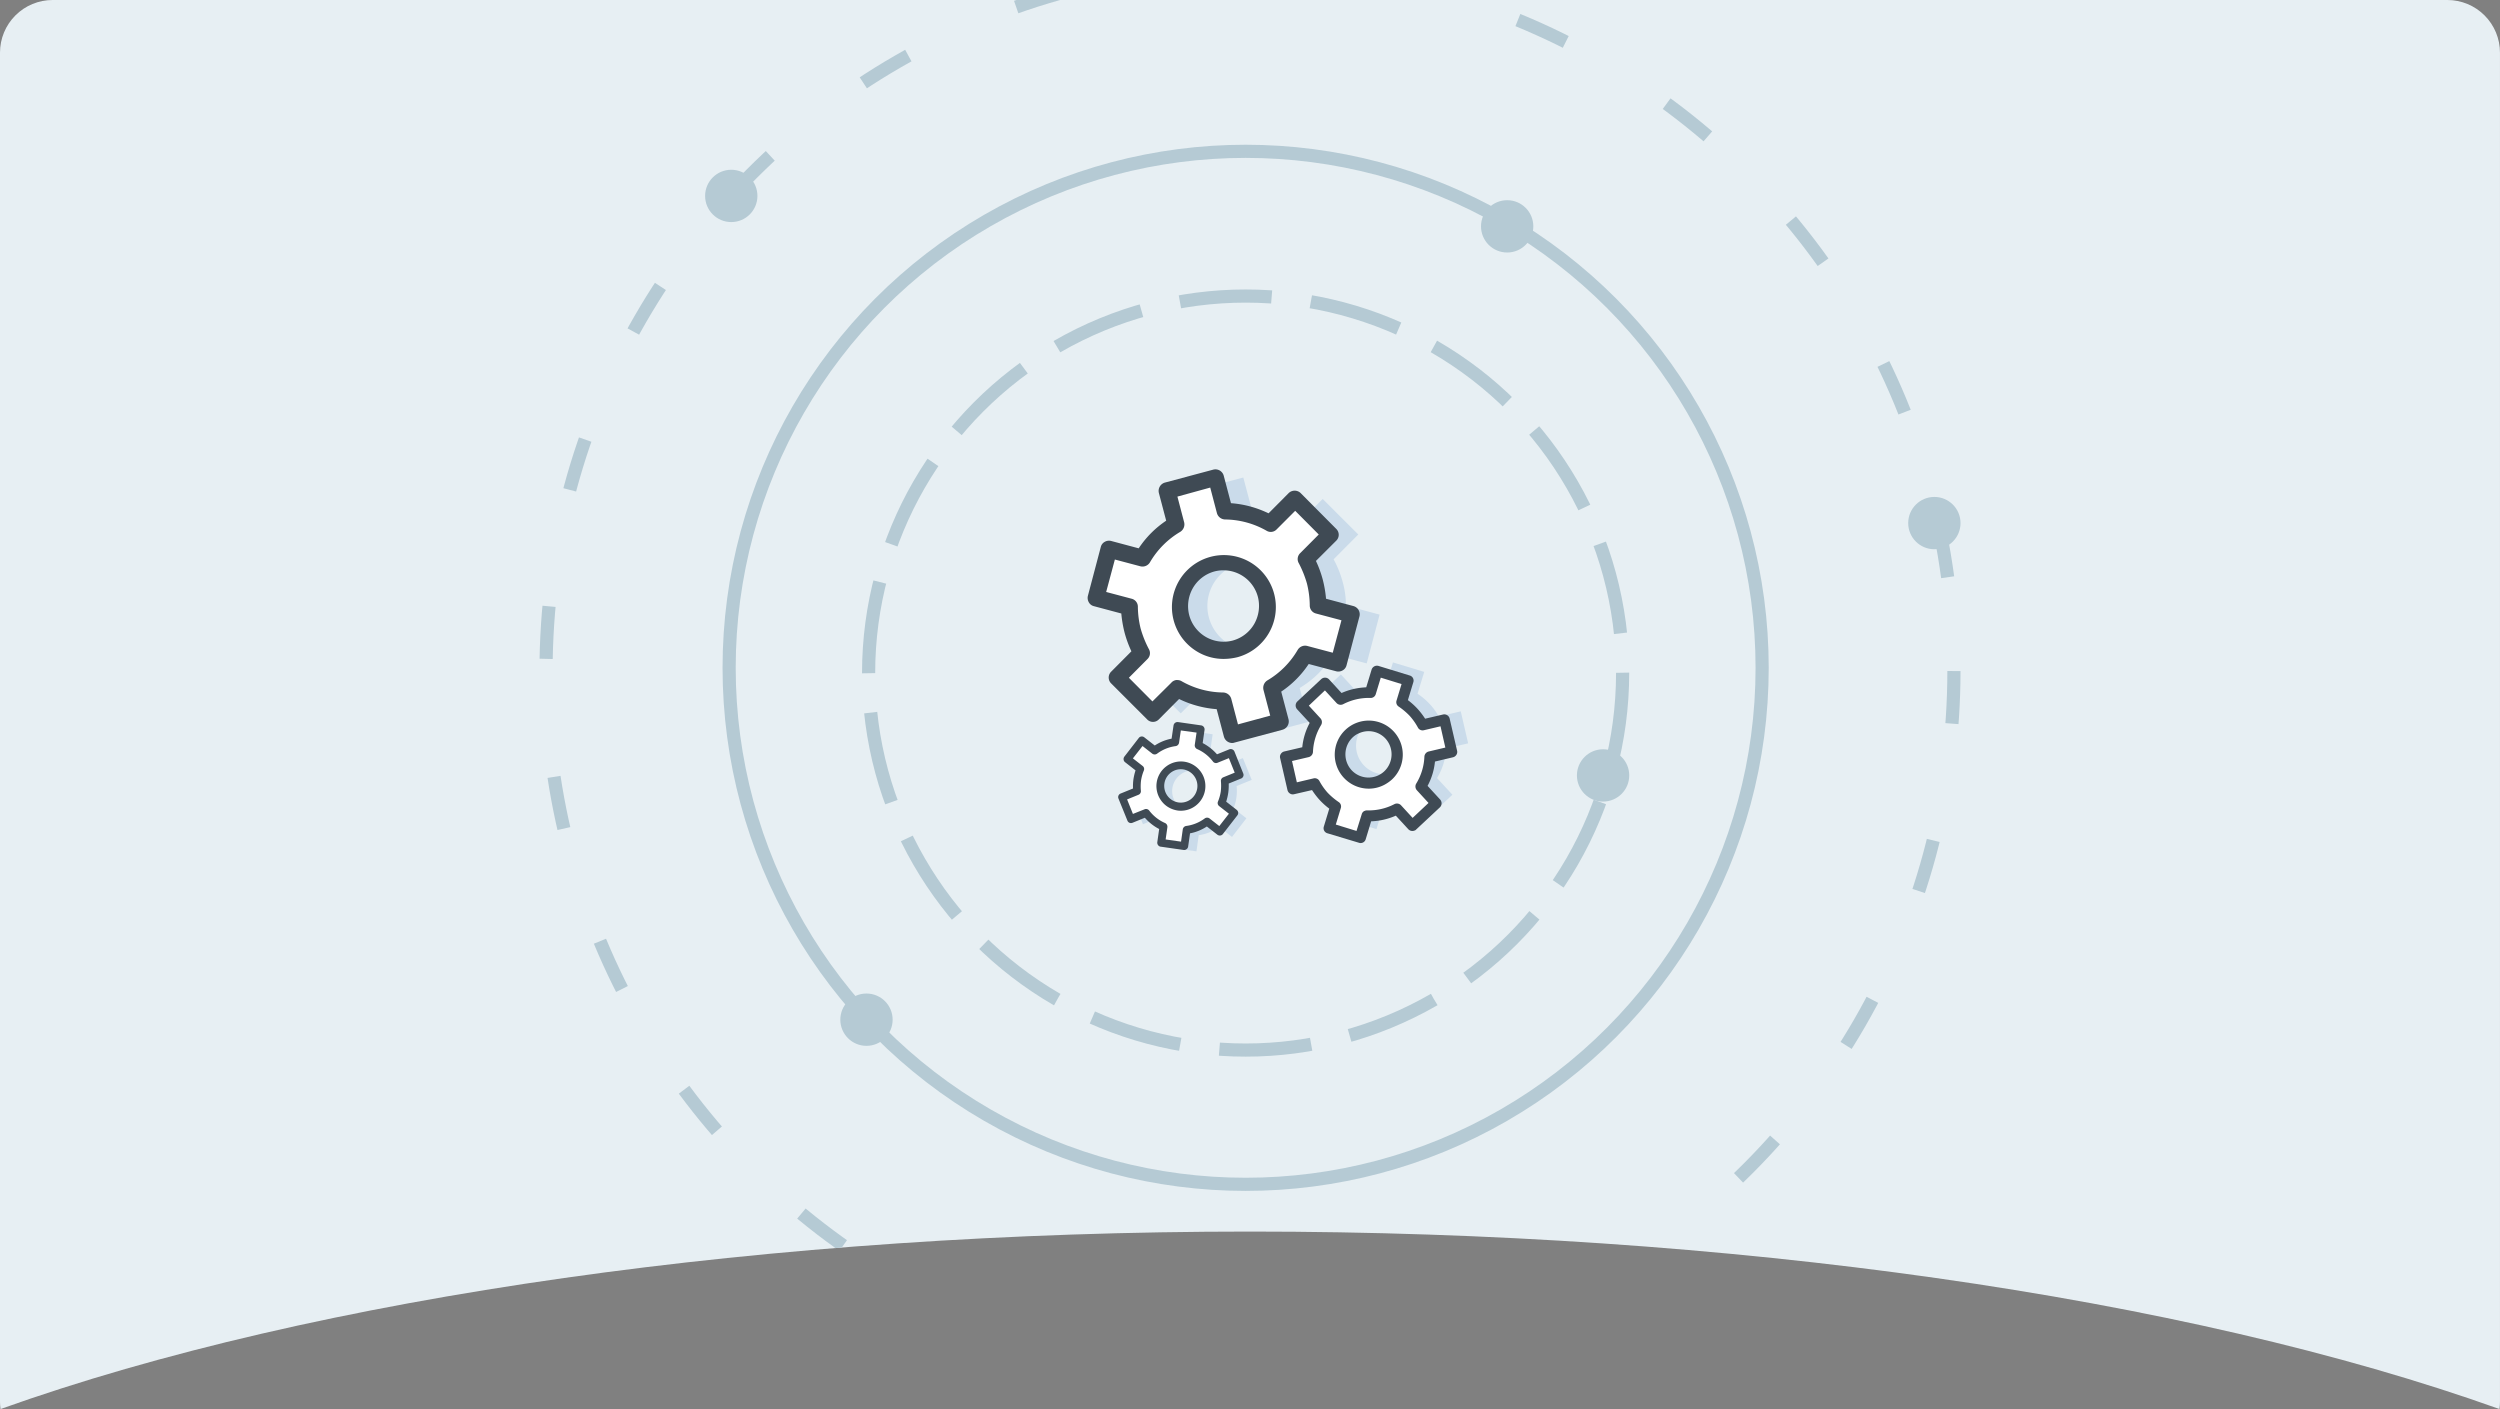 <svg xmlns="http://www.w3.org/2000/svg" xmlns:xlink="http://www.w3.org/1999/xlink" width="190.002" height="107.089" viewBox="0 0 190.002 107.089">
  <rect x="0" y="0" width="190.002" height="107.089" fill="#808080" stroke="none"/>
  <defs>
    <clipPath id="clip-path">
      <path id="Subtraction_38" data-name="Subtraction 38" d="M.039,107.089h0A4.232,4.232,0,0,1,0,106.519V4A4,4,0,0,1,4,0H186a4,4,0,0,1,4,4V106.519a4.047,4.047,0,0,1-.04.569C165.985,98.515,131.373,93.6,95,93.6S24.02,98.515.04,107.088Z" transform="translate(573 995)" fill="#e7eff3"/>
    </clipPath>
  </defs>
  <g id="jamee" transform="translate(-573 -995)" clip-path="url(#clip-path)">
    <g id="Group_2077" data-name="Group 2077" transform="translate(573 987.949)">
      <rect id="Rectangle_1658" data-name="Rectangle 1658" width="190.001" height="116.519" transform="translate(0 3.051)" fill="#e7eff3"/>
      <g id="Group_2078" data-name="Group 2078" transform="translate(-34.001 16.051)">
        <g id="LOGO" transform="translate(116.001 26)">
          <path id="Path_2232" data-name="Path 2232" d="M0,32V0H31.8V32Z" transform="translate(0 0)" fill="none"/>
          <g id="Group_553" data-name="Group 553" transform="translate(0.663 0.667)">
            <path id="Path_2233" data-name="Path 2233" d="M55.572,32.639a7.821,7.821,0,0,0-.682-1.694l1.876-1.887-2.707-2.7-1.876,1.887a7.206,7.206,0,0,0-3.474-.944l-.682-2.574-3.687.987.682,2.574a7.078,7.078,0,0,0-2.536,2.552l-2.558-.686-.959,3.732,2.558.686a7.464,7.464,0,0,0,.234,1.8,7.821,7.821,0,0,0,.682,1.694l-1.876,1.887,2.707,2.7,1.876-1.887a7.207,7.207,0,0,0,3.474.944l.682,2.574,3.687-.987-.682-2.574a7.078,7.078,0,0,0,2.536-2.552l2.558.686.98-3.71-2.558-.686A6.606,6.606,0,0,0,55.572,32.639Zm-6.032,5.1a3.362,3.362,0,1,1,2.366-4.118A3.344,3.344,0,0,1,49.541,37.743Z" transform="translate(-36.198 -24.104)" fill="#cadbea"/>
            <path id="Path_2234" data-name="Path 2234" d="M42.134,32.639a7.821,7.821,0,0,0-.682-1.694l1.876-1.887-2.707-2.7-1.876,1.887a7.206,7.206,0,0,0-3.474-.944l-.682-2.574-3.687.987.682,2.574a7.078,7.078,0,0,0-2.536,2.552l-2.558-.686-.959,3.732,2.558.686a7.463,7.463,0,0,0,.234,1.8,7.821,7.821,0,0,0,.682,1.694l-1.876,1.887,2.707,2.7,1.876-1.887a7.207,7.207,0,0,0,3.474.944l.682,2.574,3.687-.987-.682-2.574a7.078,7.078,0,0,0,2.536-2.552l2.558.686.98-3.71-2.558-.686a6.606,6.606,0,0,0-.256-1.823Zm-6.032,5.1a3.362,3.362,0,1,1,2.366-4.118A3.344,3.344,0,0,1,36.1,37.743Z" transform="translate(-24.892 -24.104)" fill="#fff"/>
            <path id="Path_2235" data-name="Path 2235" d="M32.477,41.638a.66.66,0,0,1-.618-.472l-.554-2.1a7.867,7.867,0,0,1-2.856-.772l-1.535,1.544a.615.615,0,0,1-.9,0L23.29,37.113a.625.625,0,0,1,0-.9l1.535-1.544a8.423,8.423,0,0,1-.512-1.394,8.963,8.963,0,0,1-.256-1.48l-2.089-.558a.6.6,0,0,1-.384-.3.661.661,0,0,1-.064-.493l.98-3.71a.606.606,0,0,1,.3-.386.65.65,0,0,1,.49-.064l2.089.558a7.52,7.52,0,0,1,2.089-2.1l-.554-2.1a.659.659,0,0,1,.448-.794l3.687-.987a.654.654,0,0,1,.789.45l.554,2.1a7.867,7.867,0,0,1,2.856.772l1.535-1.544a.655.655,0,0,1,.9,0l2.707,2.724a.625.625,0,0,1,0,.9L38.849,27.8a8.424,8.424,0,0,1,.512,1.394,8.964,8.964,0,0,1,.256,1.48l2.089.558a.649.649,0,0,1,.448.794l-.98,3.71a.606.606,0,0,1-.3.386.649.649,0,0,1-.49.064L38.3,35.633a7.52,7.52,0,0,1-2.089,2.1l.554,2.1a.659.659,0,0,1-.448.794l-3.687.987a.361.361,0,0,1-.149.021ZM28.32,36.855a.6.6,0,0,1,.32.086,6.5,6.5,0,0,0,3.154.858.66.66,0,0,1,.618.472l.512,1.952,2.451-.665-.512-1.952a.665.665,0,0,1,.3-.729,6.46,6.46,0,0,0,2.3-2.316.657.657,0,0,1,.725-.3l1.94.515.661-2.466-1.94-.515a.625.625,0,0,1-.469-.622,7.156,7.156,0,0,0-.213-1.651h0a8.049,8.049,0,0,0-.618-1.544.623.623,0,0,1,.107-.772l1.407-1.415-1.79-1.8L35.866,25.4a.614.614,0,0,1-.767.107,6.505,6.505,0,0,0-3.154-.858.66.66,0,0,1-.618-.472l-.512-1.952-2.494.686.512,1.952a.665.665,0,0,1-.3.729,6.46,6.46,0,0,0-2.3,2.316.657.657,0,0,1-.725.3l-1.94-.515-.661,2.466,1.94.515a.625.625,0,0,1,.469.622,7.157,7.157,0,0,0,.213,1.651,8.05,8.05,0,0,0,.618,1.544.623.623,0,0,1-.107.772l-1.407,1.415,1.79,1.8,1.428-1.416a.6.6,0,0,1,.469-.214Zm3.517-1.608a3.881,3.881,0,0,1-1.982-.536,3.949,3.949,0,1,1,3.027.407h0a4.485,4.485,0,0,1-1.044.129Zm.874-.772Zm-.874-5.962a2.632,2.632,0,0,0-.7.086,2.715,2.715,0,0,0-1.641,1.265,2.768,2.768,0,0,0-.277,2.059,2.708,2.708,0,0,0,3.3,1.93h0a2.715,2.715,0,0,0,1.641-1.265,2.768,2.768,0,0,0,.277-2.059,2.709,2.709,0,0,0-2.6-2.016Z" transform="translate(-21.5 -20.836)" fill="#3f4a54"/>
          </g>
          <g id="Group_555" data-name="Group 555" transform="matrix(0.883, -0.469, 0.469, 0.883, 12.907, 19.527)">
            <path id="Path_2233-2" data-name="Path 2233" d="M10.813,5.125a5.044,5.044,0,0,0-.441-1.1L11.6,2.8,9.838,1.047,8.614,2.276a4.685,4.685,0,0,0-2.261-.607L5.913,0,3.51.645l.44,1.67A4.638,4.638,0,0,0,2.294,3.977L.629,3.536,0,5.961,1.663,6.4a4.825,4.825,0,0,0,.15,1.17,5.044,5.044,0,0,0,.441,1.1L1.029,9.9l1.758,1.75,1.225-1.229a4.685,4.685,0,0,0,2.261.607l.44,1.67,2.4-.647-.44-1.67A4.638,4.638,0,0,0,10.332,8.72L12,9.162l.645-2.411-1.664-.441A4.27,4.27,0,0,0,10.813,5.125ZM6.877,8.451A2.181,2.181,0,1,1,8.424,5.772,2.2,2.2,0,0,1,6.877,8.451Z" transform="translate(1.804 0.399)" fill="#cadbea"/>
            <path id="Path_2234-2" data-name="Path 2234" d="M10.813,5.125a5.044,5.044,0,0,0-.441-1.1L11.6,2.8,9.838,1.047,8.614,2.276a4.685,4.685,0,0,0-2.261-.607L5.913,0,3.51.645l.44,1.67A4.638,4.638,0,0,0,2.294,3.977L.629,3.536,0,5.961,1.663,6.4a4.825,4.825,0,0,0,.15,1.17,5.044,5.044,0,0,0,.441,1.1L1.029,9.9l1.758,1.75,1.225-1.229a4.685,4.685,0,0,0,2.261.607l.44,1.67,2.4-.647-.44-1.67A4.638,4.638,0,0,0,10.332,8.72L12,9.162l.645-2.411-1.664-.441a4.27,4.27,0,0,0-.164-1.184ZM6.877,8.451A2.181,2.181,0,1,1,8.424,5.772,2.2,2.2,0,0,1,6.877,8.451Z" transform="translate(0.416 0.403)" fill="#fff"/>
            <path id="Path_2235-2" data-name="Path 2235" d="M7.128,13.506a.427.427,0,0,1-.4-.305l-.357-1.364a5.115,5.115,0,0,1-1.859-.5l-1,1.005a.4.4,0,0,1-.583,0L1.153,10.583a.4.4,0,0,1,0-.585l1-1.005a5.434,5.434,0,0,1-.331-.9,5.792,5.792,0,0,1-.164-.961L.3,6.768a.39.39,0,0,1-.249-.194.427.427,0,0,1-.041-.32L.657,3.843a.4.4,0,0,1,.195-.251.425.425,0,0,1,.319-.043l1.359.359A4.928,4.928,0,0,1,3.895,2.539L3.537,1.175A.43.43,0,0,1,3.83.659l2.4-.647A.424.424,0,0,1,6.746.3L7.1,1.667a5.115,5.115,0,0,1,1.859.5l1-1.005a.427.427,0,0,1,.583,0L12.3,2.921a.4.4,0,0,1,0,.585l-1,1.005a5.434,5.434,0,0,1,.331.9,5.792,5.792,0,0,1,.164.961l1.359.359a.419.419,0,0,1,.29.515L12.8,9.661a.4.4,0,0,1-.195.251.425.425,0,0,1-.319.043L10.928,9.6a4.928,4.928,0,0,1-1.364,1.369l.357,1.364a.43.43,0,0,1-.293.516l-2.4.647a.236.236,0,0,1-.1.014Zm-2.7-3.1a.389.389,0,0,1,.208.055,4.229,4.229,0,0,0,2.053.552.427.427,0,0,1,.4.305l.33,1.267,1.6-.436-.33-1.267a.433.433,0,0,1,.2-.474,4.233,4.233,0,0,0,1.5-1.508.431.431,0,0,1,.472-.2l1.262.331.434-1.6L11.295,7.1a.4.4,0,0,1-.3-.4,4.627,4.627,0,0,0-.136-1.072h0a5.191,5.191,0,0,0-.4-1,.4.4,0,0,1,.071-.5l.918-.922L10.281,2.035l-.918.922a.4.4,0,0,1-.5.071A4.229,4.229,0,0,0,6.81,2.476a.427.427,0,0,1-.4-.305L6.078.9l-1.625.45.33,1.267a.433.433,0,0,1-.2.474A4.233,4.233,0,0,0,3.084,4.6a.431.431,0,0,1-.472.2L1.35,4.467.915,6.07,2.177,6.4a.4.4,0,0,1,.3.4,4.627,4.627,0,0,0,.136,1.072,5.192,5.192,0,0,0,.4,1,.4.4,0,0,1-.071.5l-.918.922,1.163,1.167.932-.922a.4.4,0,0,1,.306-.14ZM6.722,9.356a2.523,2.523,0,0,1-1.29-.345,2.577,2.577,0,0,1-1.2-1.571A2.586,2.586,0,1,1,7.4,9.271h0a2.934,2.934,0,0,1-.68.085Zm.57-.5ZM6.734,4.983a1.722,1.722,0,0,0-.458.057A1.781,1.781,0,0,0,5.021,7.2,1.754,1.754,0,0,0,7.169,8.45h0A1.781,1.781,0,0,0,8.424,6.288a1.752,1.752,0,0,0-1.69-1.3Z" transform="translate(0 0)" fill="#3f4a54"/>
          </g>
          <g id="Group_556" data-name="Group 556" transform="translate(5.193 18.38) rotate(23)">
            <path id="Path_2233-3" data-name="Path 2233" d="M7.762,3.7a3.662,3.662,0,0,0-.321-.791l.875-.879L7.048.768l-.875.879A3.385,3.385,0,0,0,4.548,1.2L4.226,0,2.5.457l.322,1.2A3.284,3.284,0,0,0,1.642,2.847l-1.2-.323L0,4.265l1.2.323a3.482,3.482,0,0,0,.111.841,3.662,3.662,0,0,0,.321.791L.755,7.1,2.023,8.362,2.9,7.483a3.385,3.385,0,0,0,1.625.444l.322,1.2,1.723-.456-.322-1.2A3.284,3.284,0,0,0,7.429,6.283l1.2.323.454-1.73-1.2-.323A3.083,3.083,0,0,0,7.762,3.7ZM4.947,6.077a1.571,1.571,0,1,1,1.1-1.919A1.571,1.571,0,0,1,4.947,6.077Z" transform="translate(1.295 0.292)" fill="#cadbea"/>
            <path id="Path_2234-3" data-name="Path 2234" d="M7.762,3.7a3.662,3.662,0,0,0-.321-.791l.875-.879L7.048.768l-.875.879A3.385,3.385,0,0,0,4.548,1.2L4.226,0,2.5.457l.322,1.2A3.284,3.284,0,0,0,1.642,2.847l-1.2-.323L0,4.265l1.2.323a3.482,3.482,0,0,0,.111.841,3.662,3.662,0,0,0,.321.791L.755,7.1,2.023,8.362,2.9,7.483a3.385,3.385,0,0,0,1.625.444l.322,1.2,1.723-.456-.322-1.2A3.284,3.284,0,0,0,7.429,6.283l1.2.323.454-1.73-1.2-.323A3.082,3.082,0,0,0,7.762,3.7ZM4.947,6.077a1.571,1.571,0,1,1,1.1-1.919,1.571,1.571,0,0,1-1.1,1.919Z" transform="translate(0.299 0.29)" fill="#fff"/>
            <path id="Path_2235-3" data-name="Path 2235" d="M5.144,9.709a.31.31,0,0,1-.289-.221l-.261-.981a3.7,3.7,0,0,1-1.336-.363l-.716.719a.288.288,0,0,1-.418,0L.845,7.588a.291.291,0,0,1,0-.42l.716-.719A3.942,3.942,0,0,1,1.319,5.8,4.185,4.185,0,0,1,1.2,5.107L.221,4.844A.284.284,0,0,1,.041,4.7a.308.308,0,0,1-.03-.23l.454-1.73A.281.281,0,0,1,.6,2.564a.3.3,0,0,1,.229-.03l.977.262a3.489,3.489,0,0,1,.974-.979L2.524.837a.306.306,0,0,1,.208-.37L4.455.01a.307.307,0,0,1,.369.211l.261.981a3.7,3.7,0,0,1,1.336.363L7.137.847a.306.306,0,0,1,.418,0L8.824,2.122a.291.291,0,0,1,0,.42l-.716.719a3.943,3.943,0,0,1,.241.651,4.185,4.185,0,0,1,.121.691l.977.262a.3.3,0,0,1,.21.371L9.2,6.966a.281.281,0,0,1-.139.18.3.3,0,0,1-.229.03l-.977-.262a3.489,3.489,0,0,1-.974.979l.261.981a.306.306,0,0,1-.208.37L5.214,9.7a.169.169,0,0,1-.07.01ZM3.2,7.473a.281.281,0,0,1,.15.04,3.056,3.056,0,0,0,1.476.4.31.31,0,0,1,.289.221l.241.911L6.5,8.741,6.256,7.83a.309.309,0,0,1,.139-.34A3,3,0,0,0,7.468,6.412a.306.306,0,0,1,.338-.139l.907.242.306-1.15-.907-.242a.293.293,0,0,1-.22-.291,3.339,3.339,0,0,0-.1-.771h0A3.769,3.769,0,0,0,7.5,3.34a.29.29,0,0,1,.049-.36l.656-.659-.839-.842-.656.659a.287.287,0,0,1-.359.049,3.056,3.056,0,0,0-1.476-.4.31.31,0,0,1-.289-.221L4.347.651,3.182.968l.241.911a.309.309,0,0,1-.139.34A3,3,0,0,0,2.21,3.3a.306.306,0,0,1-.338.139L.965,3.195.658,4.345l.907.242a.293.293,0,0,1,.22.291,3.339,3.339,0,0,0,.1.771,3.769,3.769,0,0,0,.291.721.29.29,0,0,1-.049.36l-.656.659.839.842.666-.659a.281.281,0,0,1,.219-.1Zm1.642-.747a1.823,1.823,0,0,1-.927-.252A1.87,1.87,0,0,1,3.228,3.92a1.847,1.847,0,0,1,1.124-.868A1.873,1.873,0,0,1,6.451,5.8a1.847,1.847,0,0,1-1.124.868h0a2.1,2.1,0,0,1-.488.059Zm.408-.359ZM4.831,3.584a1.231,1.231,0,0,0-.329.039,1.261,1.261,0,0,0-.766.589A1.271,1.271,0,0,0,5.156,6.076h0a1.261,1.261,0,0,0,.766-.589,1.287,1.287,0,0,0,.127-.96,1.273,1.273,0,0,0-1.218-.943Z" transform="translate(0 0)" fill="#3f4a54"/>
          </g>
        </g>
        <g id="Group_2117" data-name="Group 2117" transform="translate(75.001 -12)">
          <g id="Group_535" data-name="Group 535">
            <g id="Ellipse_320" data-name="Ellipse 320" fill="none" stroke="#b5cad4" stroke-width="1" stroke-dasharray="4 9">
              <circle cx="54" cy="54" r="54" stroke="none"/>
              <circle cx="54" cy="54" r="53.5" fill="none"/>
            </g>
            <g id="Ellipse_319" data-name="Ellipse 319" transform="translate(13.914 14)" fill="none" stroke="#b5cad4" stroke-width="1">
              <circle cx="39.755" cy="39.755" r="39.755" stroke="none"/>
              <circle cx="39.755" cy="39.755" r="39.255" fill="none"/>
            </g>
            <g id="Ellipse_318" data-name="Ellipse 318" transform="translate(24.515 25)" fill="none" stroke="#b5cad4" stroke-width="1" stroke-dasharray="7 3">
              <circle cx="29.153" cy="29.153" r="29.153" stroke="none"/>
              <circle cx="29.153" cy="29.153" r="28.653" fill="none"/>
            </g>
          </g>
          <circle id="Ellipse_321" data-name="Ellipse 321" cx="1.988" cy="1.988" r="1.988" transform="translate(12.589 15.902)" fill="#b5cad4"/>
          <circle id="Ellipse_322" data-name="Ellipse 322" cx="1.988" cy="1.988" r="1.988" transform="translate(22.865 78.509)" fill="#b5cad4"/>
          <circle id="Ellipse_323" data-name="Ellipse 323" cx="1.988" cy="1.988" r="1.988" transform="translate(71.558 18.215)" fill="#b5cad4"/>
          <circle id="Ellipse_324" data-name="Ellipse 324" cx="1.988" cy="1.988" r="1.988" transform="translate(78.847 59.945)" fill="#b5cad4"/>
          <circle id="Ellipse_325" data-name="Ellipse 325" cx="1.988" cy="1.988" r="1.988" transform="translate(104.025 40.767)" fill="#b5cad4"/>
        </g>
      </g>
    </g>
  </g>
</svg>
